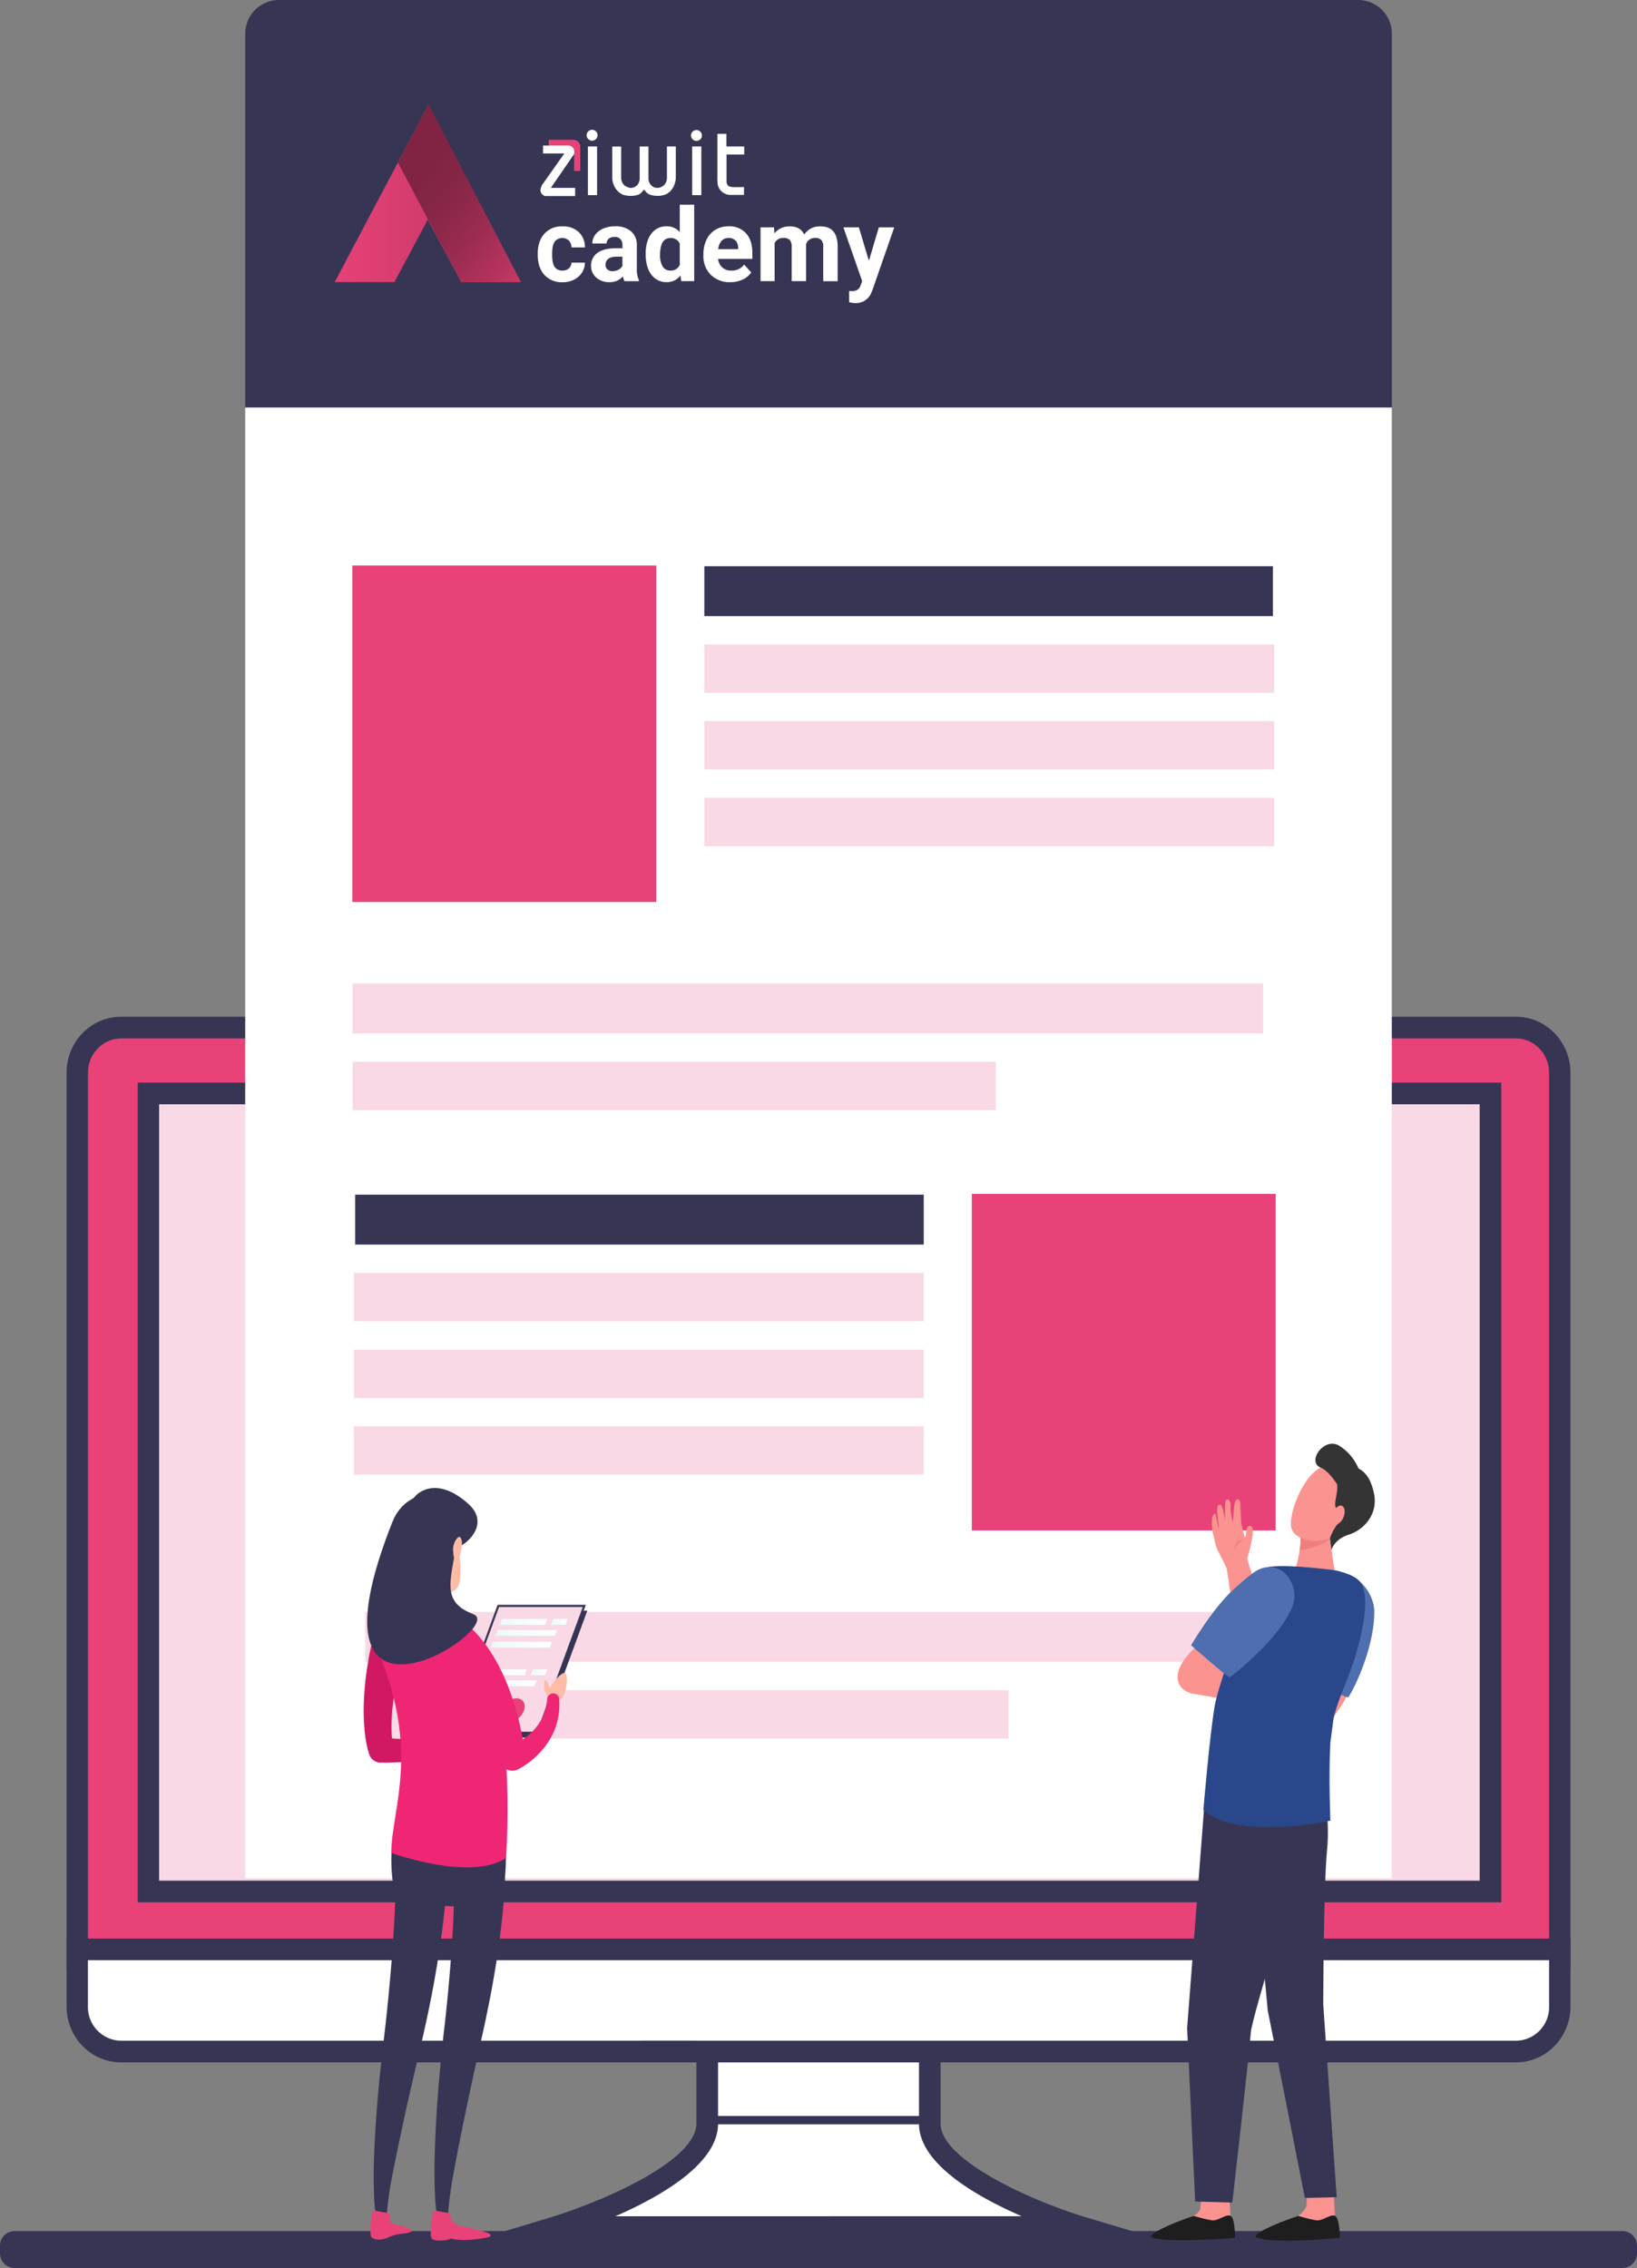 <svg xmlns="http://www.w3.org/2000/svg" xmlns:xlink="http://www.w3.org/1999/xlink" viewBox="0 0 770.56 1067.37"><rect x="0" y="0" width="770.56" height="1067.37" fill="#808080" stroke="none"/><defs><style>.cls-1{fill:#373554;}.cls-2{fill:#fff;}.cls-3{fill:#e84278;}.cls-10,.cls-4{fill:#f9d9e5;}.cls-5{fill:url(#Dégradé_sans_nom_33);}.cls-6{fill:url(#Dégradé_sans_nom_40);}.cls-7{fill:#ffbba6;}.cls-8{fill:#8adffe;}.cls-9{fill:#d11863;}.cls-10{stroke:#373554;stroke-miterlimit:10;}.cls-11{fill:url(#Gradient_bez_nazwy_62);}.cls-12{fill:url(#Gradient_bez_nazwy_62-2);}.cls-13{fill:url(#Gradient_bez_nazwy_62-3);}.cls-14{fill:url(#Gradient_bez_nazwy_62-4);}.cls-15{fill:url(#Gradient_bez_nazwy_62-5);}.cls-16{fill:url(#Gradient_bez_nazwy_62-6);}.cls-17{fill:url(#Gradient_bez_nazwy_62-7);}.cls-18{fill:#ef2674;}.cls-19{fill:#fb9390;}.cls-20{fill:#4e6eaf;}.cls-21{fill:#1e1e1e;}.cls-22{fill:#ef7f7f;}.cls-23{fill:#343435;}.cls-24{fill:#2b478b;}</style><linearGradient id="Dégradé_sans_nom_33" x1="-1859.92" y1="7004.75" x2="-1851.33" y2="7004.75" gradientTransform="matrix(25.84, 0, 0, -24.58, 48214.25, 172239.85)" gradientUnits="userSpaceOnUse"><stop offset="0" stop-color="#e84278"/><stop offset="1" stop-color="#812443"/></linearGradient><linearGradient id="Dégradé_sans_nom_40" x1="-1813.69" y1="7001.99" x2="-1816.47" y2="7005.18" gradientTransform="matrix(17.07, 0, 0, -24.66, 31201.85, 172836.21)" gradientUnits="userSpaceOnUse"><stop offset="0" stop-color="#e84278"/><stop offset="0.07" stop-color="#dd3f72"/><stop offset="0.35" stop-color="#b5335e"/><stop offset="0.6" stop-color="#992b4f"/><stop offset="0.83" stop-color="#872646"/><stop offset="0.99" stop-color="#812443"/></linearGradient><linearGradient id="Gradient_bez_nazwy_62" x1="225.61" y1="787.02" x2="247.95" y2="787.02" gradientUnits="userSpaceOnUse"><stop offset="0" stop-color="#ebf9fc"/><stop offset="1" stop-color="#fff"/></linearGradient><linearGradient id="Gradient_bez_nazwy_62-2" x1="223.7" y1="792.22" x2="252.54" y2="792.22" xlink:href="#Gradient_bez_nazwy_62"/><linearGradient id="Gradient_bez_nazwy_62-3" x1="249.83" y1="787.02" x2="257.62" y2="787.02" xlink:href="#Gradient_bez_nazwy_62"/><linearGradient id="Gradient_bez_nazwy_62-4" x1="235.22" y1="763.28" x2="257.56" y2="763.28" xlink:href="#Gradient_bez_nazwy_62"/><linearGradient id="Gradient_bez_nazwy_62-5" x1="233.31" y1="768.48" x2="262.14" y2="768.48" xlink:href="#Gradient_bez_nazwy_62"/><linearGradient id="Gradient_bez_nazwy_62-6" x1="230.97" y1="774.02" x2="259.81" y2="774.02" xlink:href="#Gradient_bez_nazwy_62"/><linearGradient id="Gradient_bez_nazwy_62-7" x1="259.43" y1="763.28" x2="267.22" y2="763.28" xlink:href="#Gradient_bez_nazwy_62"/></defs><g id="Calque_2" data-name="Calque 2"><g id="Calque_225" data-name="Calque 225"><path class="cls-1" d="M770.56,1056.84v3.66a6.85,6.85,0,0,1-6.85,6.87H6.86A6.86,6.86,0,0,1,0,1060.5v-3.66A6.87,6.87,0,0,1,6.86,1050H763.71A6.86,6.86,0,0,1,770.56,1056.84Z"/><path class="cls-2" d="M437.67,999.47V933.64H332.89v65.83c0,26.75-71.26,48.52-71.26,48.52H509S437.67,1026.22,437.67,999.47Z"/><path class="cls-1" d="M439.63,999.76H330.93V931.68h108.7Zm-104.78-3.92H435.71V935.6H334.85Z"/><path class="cls-1" d="M510.37,1043.27c-26.17-8-67.62-27-67.62-43.8V928.42H327.81v71.05c0,8.72-11.17,18-25.57,26.07a.1.1,0,0,1-.07,0c-.77.45-1.55.86-2.35,1.28-3.51,1.9-7.17,3.7-10.88,5.38l-2.86,1.29c-1.58.73-3.15,1.4-4.74,2l-1.78.75c-6.8,2.78-13.48,5.15-19.35,7L227.87,1053H542.81Zm-207.22-6.68C321,1027.23,338,1014.4,338,999.47V938.61h94.58v60.86c0,18.71,26.66,34.1,48.34,43.55H289.69C294.06,1041.12,298.62,1039,303.15,1036.59Z"/><path class="cls-3" d="M713.66,483.72H57a20.8,20.8,0,0,0-20.61,21.07V921.56H734.27V504.79A20.88,20.88,0,0,0,713.66,483.72Z"/><path class="cls-1" d="M713.67,478.51H57c-14.2,0-25.66,11.83-25.66,26.27V926.54h707.9V504.78C739.25,490.34,727.75,478.51,713.67,478.51Zm15.51,437.85H41.4V504.78c0-8.74,7-16.08,15.61-16.08H713.67c8.54,0,15.51,7.34,15.51,16.08Z"/><rect class="cls-4" x="69.8" y="514.73" width="631.79" height="375.58"/><path class="cls-2" d="M36.41,917.3v27c0,11.83,9.12,21.07,20.61,21.07H713.66a20.72,20.72,0,0,0,20.61-21.07v-27Z"/><path class="cls-1" d="M302.5,960.39a47.69,47.69,0,0,1,.57,5h24.74v-5ZM31.35,912.32v32c0,14.46,11.46,26.29,25.66,26.29H713.67c14.08,0,25.58-11.83,25.58-26.29v-32Zm697.83,32a15.77,15.77,0,0,1-15.51,16.1H57a15.81,15.81,0,0,1-15.61-16.1V922.51H729.18Z"/><path class="cls-1" d="M64.83,509.52V895.28H706.67V509.52ZM696.49,885.09H74.9V519.7H696.49Z"/><rect class="cls-2" x="115.43" y="191.76" width="539.71" height="692.2"/><path class="cls-1" d="M131.3,0h508a15.88,15.88,0,0,1,15.88,15.88V191.76a0,0,0,0,1,0,0H115.43a0,0,0,0,1,0,0V15.88A15.88,15.88,0,0,1,131.3,0Z"/><rect class="cls-3" x="457.46" y="561.89" width="143.04" height="158.38" transform="translate(1057.95 1282.16) rotate(-180)"/><rect class="cls-4" x="171.89" y="758.63" width="428.61" height="23.49"/><rect class="cls-4" x="171.89" y="795.46" width="302.8" height="22.75"/><rect class="cls-1" x="167.18" y="562.23" width="267.64" height="23.49" transform="translate(602 1147.96) rotate(-180)"/><rect class="cls-4" x="166.55" y="599.07" width="268.27" height="22.75" transform="translate(601.37 1220.88) rotate(-180)"/><rect class="cls-4" x="166.55" y="635.16" width="268.27" height="22.75" transform="translate(601.37 1293.07) rotate(-180)"/><rect class="cls-4" x="166.55" y="671.25" width="268.27" height="22.75" transform="translate(601.37 1365.25) rotate(-180)"/><rect class="cls-3" x="165.86" y="266.13" width="143.04" height="158.38"/><rect class="cls-4" x="165.94" y="462.87" width="428.61" height="23.49"/><rect class="cls-4" x="165.94" y="499.71" width="302.8" height="22.75"/><rect class="cls-1" x="331.53" y="266.47" width="267.64" height="23.49"/><rect class="cls-4" x="331.53" y="303.31" width="268.27" height="22.75"/><rect class="cls-4" x="331.53" y="339.4" width="268.27" height="22.75"/><rect class="cls-4" x="331.53" y="375.49" width="268.27" height="22.75"/><path id="Tracé_1" data-name="Tracé 1" class="cls-5" d="M201.6,49.44l43.57,83.31H217.08l-15.72-29.38-15.7,29.38h-28.1Z"/><path id="Tracé_2" data-name="Tracé 2" class="cls-6" d="M187.29,76.49l14.46-27.35,43.42,83.61H217.08Z"/><path class="cls-2" d="M264.76,127.33a4.41,4.41,0,0,0,3-1,3.58,3.58,0,0,0,1.22-2.74h6.35a8.64,8.64,0,0,1-1.4,4.72,9.3,9.3,0,0,1-3.79,3.33,11.83,11.83,0,0,1-5.31,1.18,11,11,0,0,1-8.57-3.45q-3.15-3.47-3.14-9.55v-.45q0-5.86,3.11-9.35a10.88,10.88,0,0,1,8.56-3.49,10.7,10.7,0,0,1,7.63,2.7,9.6,9.6,0,0,1,2.91,7.21H269a4.63,4.63,0,0,0-1.22-3.22,4.53,4.53,0,0,0-6.66.49q-1.22,1.72-1.21,5.6v.7q0,3.93,1.19,5.64A4.14,4.14,0,0,0,264.76,127.33Z"/><path class="cls-2" d="M293.94,132.32a7.25,7.25,0,0,1-.68-2.27,8.2,8.2,0,0,1-6.4,2.74,9,9,0,0,1-6.18-2.15,7,7,0,0,1-2.45-5.44,7.18,7.18,0,0,1,3-6.19c2-1.44,4.87-2.16,8.64-2.18H293v-1.45a4.18,4.18,0,0,0-.91-2.81,3.52,3.52,0,0,0-2.84-1.06,4.1,4.1,0,0,0-2.69.82,2.79,2.79,0,0,0-1,2.25H278.8a6.78,6.78,0,0,1,1.36-4.08,8.9,8.9,0,0,1,3.84-2.94,14,14,0,0,1,5.58-1.06,11.08,11.08,0,0,1,7.44,2.35,8.26,8.26,0,0,1,2.75,6.62v11a12.18,12.18,0,0,0,1,5.47v.39Zm-5.6-4.71a5.86,5.86,0,0,0,2.76-.66,4.49,4.49,0,0,0,1.88-1.8v-4.36h-2.54q-5.08,0-5.41,3.52l0,.4a2.67,2.67,0,0,0,.89,2.08A3.43,3.43,0,0,0,288.34,127.61Z"/><path class="cls-2" d="M303.92,119.46c0-4,.89-7.1,2.66-9.45a8.63,8.63,0,0,1,7.28-3.51,7.78,7.78,0,0,1,6.12,2.76V96.32h6.79v36h-6.11l-.33-2.69a8,8,0,0,1-6.52,3.16,8.6,8.6,0,0,1-7.18-3.52Q303.91,125.73,303.92,119.46Zm6.77.5a10,10,0,0,0,1.25,5.47,4,4,0,0,0,3.61,1.9,4.53,4.53,0,0,0,4.43-2.65v-10a4.48,4.48,0,0,0-4.39-2.66Q310.7,112,310.69,120Z"/><path class="cls-2" d="M343.69,132.79a12.47,12.47,0,0,1-9.08-3.42,12.18,12.18,0,0,1-3.5-9.12v-.65a15.2,15.2,0,0,1,1.48-6.83,10.8,10.8,0,0,1,4.18-4.65,11.77,11.77,0,0,1,6.17-1.62,10.54,10.54,0,0,1,8.2,3.28c2,2.18,3,5.29,3,9.3v2.77H338a6.21,6.21,0,0,0,2,4,6,6,0,0,0,4.18,1.5,7.31,7.31,0,0,0,6.12-2.83l3.33,3.72a10.28,10.28,0,0,1-4.13,3.37A13.6,13.6,0,0,1,343.69,132.79ZM342.92,112a4.24,4.24,0,0,0-3.27,1.36,7.1,7.1,0,0,0-1.6,3.91h9.42v-.54a5.06,5.06,0,0,0-1.22-3.5A4.38,4.38,0,0,0,342.92,112Z"/><path class="cls-2" d="M364.32,107l.21,2.84a8.93,8.93,0,0,1,7.29-3.3q4.9,0,6.73,3.86a8.71,8.71,0,0,1,7.61-3.86q4.13,0,6.14,2.4t2,7.23v16.19h-6.8V116.15a4.82,4.82,0,0,0-.84-3.15,3.76,3.76,0,0,0-3-1,4.23,4.23,0,0,0-4.22,2.91l0,17.41h-6.78V116.18a4.81,4.81,0,0,0-.86-3.19,3.78,3.78,0,0,0-3-1,4.39,4.39,0,0,0-4.17,2.39v17.93H358V107Z"/><path class="cls-2" d="M409,122.74,413.68,107h7.26l-10.19,29.3-.56,1.34a7.74,7.74,0,0,1-7.5,5,10.5,10.5,0,0,1-3-.45V137l1,0a5.58,5.58,0,0,0,2.87-.58,3.86,3.86,0,0,0,1.49-2l.79-2.09L397,107h7.29Z"/><path class="cls-2" d="M254.42,89.18c.07-.31.13-.62.22-.92a5.49,5.49,0,0,1,.78-1.57q5.07-7.16,10.11-14.32a.68.68,0,0,0,.09-.14h-10V68.51h2.69V66.08c0-.12,0-.16.16-.16h11.67a2.69,2.69,0,0,1,1.33.46A3.25,3.25,0,0,1,273,68.52a.86.86,0,0,1,0,.16V80.26c0,.19,0,.19-.19.19h-2.34c-.14,0-.17,0-.17-.17q0-3.84,0-7.68v-.18h0l-11,16h11.42v3.84H256.79l-.1,0a2.79,2.79,0,0,1-2.16-2,5.22,5.22,0,0,1-.11-.69Z"/><circle class="cls-2" cx="278.7" cy="63.64" r="2.57"/><path class="cls-2" d="M303.16,89.19c-.36.42-.7.87-1.08,1.29a4.33,4.33,0,0,1-2.25,1.33,12.47,12.47,0,0,1-3.95.34,12.79,12.79,0,0,1-2.29-.41,6,6,0,0,1-2.48-1.5A8.27,8.27,0,0,1,288.88,87a9.9,9.9,0,0,1-.69-3.53c0-4.76,0-9.52,0-14.28v-.23h4.2v.2c0,4.86,0,9.72,0,14.58A4.81,4.81,0,0,0,294,87.31a2.68,2.68,0,0,0,.72.46,12.61,12.61,0,0,0,1.44.56,3.25,3.25,0,0,0,1.61,0,4,4,0,0,0,3-2.61,4.5,4.5,0,0,0,.33-1.78v-15h4.14v.2q0,7.44,0,14.9a4.49,4.49,0,0,0,1.26,3.13,3.91,3.91,0,0,0,2.42,1.23,4,4,0,0,0,2.22-.36l.57-.27a3.92,3.92,0,0,0,1.75-1.93,4.74,4.74,0,0,0,.48-2.13V68.92h4.17V83.74a9.81,9.81,0,0,1-.41,2.4,7.94,7.94,0,0,1-1.54,3.07,7.19,7.19,0,0,1-2.92,2.34,12.41,12.41,0,0,1-1.72.45,9.27,9.27,0,0,1-2.17.17,12.07,12.07,0,0,1-2.92-.39,4.5,4.5,0,0,1-2.45-1.6Z"/><path class="cls-2" d="M350.2,88v3.73h-6.56a5.12,5.12,0,0,1-2.37-.57A6.83,6.83,0,0,1,339.55,90,5.92,5.92,0,0,1,338,87.4a7.93,7.93,0,0,1-.25-1.62c-.13-1.41-.06-2.83-.06-4.25q0-9.16,0-18.32V63h4.25v5.91h8.37v3.81H342V85.58a2.56,2.56,0,0,0,.52,1.55,2.28,2.28,0,0,0,1.25.75,5.29,5.29,0,0,0,1.68.18l3.47,0Z"/><path class="cls-2" d="M276.73,91.83V68.92h4.32V91.83Z"/><path class="cls-2" d="M325.81,68.92h4.32V91.83h-4.32Z"/><path class="cls-2" d="M327.84,61.2a2.56,2.56,0,1,1-2.56,2.55A2.55,2.55,0,0,1,327.84,61.2Z"/><path class="cls-3" d="M270.28,80.46V70.83a.87.87,0,0,0-.06-.32,3.11,3.11,0,0,0-1.69-1.86,2.07,2.07,0,0,0-.82-.16H258.3V66c0-.1,0-.12.12-.12h12s.05,0,.07,0a3.27,3.27,0,0,1,2.16,1.59,5.33,5.33,0,0,1,.38,1c0,4,0,7.91,0,11.87,0,.11,0,.13-.14.13Z"/><path class="cls-1" d="M194.16,705.87c2.57-4.51,12.32-10.81,26.47,2.06,14.62,13.3-13.78,29.75-18.21,18.4S187,718.52,194.16,705.87Z"/><path class="cls-7" d="M216.2,731c1,10.41,1.17,17.07-4,18.22-11.63,2.59-14-5.06-18.12-11s-13.9-31.58,6.35-32.3C212.79,705.45,214.61,714.61,216.2,731Z"/><path class="cls-8" d="M199.76,730.19a11.32,11.32,0,0,0-4.68,8.41c-.79,9.65,0,18.12-3.22,24.16-3.7,6.94,16.18,19.7,18.12,11.45s-10.24-12.76-6.37-33.77C205.86,728.18,202.75,728.12,199.76,730.19Z"/><path class="cls-1" d="M237.57,863l-.52,0c0-.34-.08-.67-.13-1v-.06a12.39,12.39,0,0,0-24.64,2.28l-2,.09c0-.18,0-.36,0-.55a2.45,2.45,0,0,1,0-.27,12.4,12.4,0,0,0-24.71,2l-.73,0s-2.06,13.39,1.28,26.45c-.17,5.52-.48,11.09-.77,16.67-.94,14.64-2.23,29.42-3.86,44.14l-1.3,11.11-1.24,11.26c-.75,7.52-1.43,15.05-1.95,22.6s-.92,15.12-1.06,22.73c-.05,3.81,0,7.62.1,11.46a81.69,81.69,0,0,0,1,11.64,2.49,2.49,0,0,0,4.93-.28v-.12a168.6,168.6,0,0,1,3.19-21.75c1.39-7.29,3-14.58,4.53-21.87s3.22-14.56,4.9-21.82l2.51-10.9,1.3-5.41,1.26-5.62C203,941,205.75,926,207.82,910.87c.6-4.62,1.16-9.25,1.63-13.9,1.37.09,2.76.16,4.16.19-.09,3.57-.24,7.17-.44,10.76-.86,14.67-2.11,29.52-3.76,44.28-1.81,15-3.16,30.19-4.07,45.35-.43,7.6-.77,15.19-.83,22.85,0,3.83,0,7.65.2,11.51a91.74,91.74,0,0,0,1.08,11.67,2.53,2.53,0,0,0,5-.24v-.16a187.94,187.94,0,0,1,3-21.92c1.31-7.34,2.81-14.69,4.3-22s3.06-14.68,4.64-22l2.38-11,2.48-11c3.25-15,6.06-30,7.93-45.3.93-7.67,1.76-15.39,2.12-23.3.06-1.24.08-2.5.11-3.76A103.06,103.06,0,0,0,237.57,863Z"/><path class="cls-3" d="M210.9,1041.39a42.38,42.38,0,0,1-5.33-.93,1.69,1.69,0,0,0-2,1.45c-.53,3.32-1.43,10-.33,11.6s7.85,1,9,0c0,0,4.24,1.69,15.58-.2,10.53-1.75-8.24-4.91-12.3-6.1a4.43,4.43,0,0,1-3.41-4.4A1.41,1.41,0,0,0,210.9,1041.39Z"/><path class="cls-3" d="M182.35,1041.39a42.38,42.38,0,0,1-5.33-.93,1.69,1.69,0,0,0-2,1.45c-.53,3.32-1,8.74-.36,10.61.5,1.47,3.82,2.07,7.37.81a19.83,19.83,0,0,1,7.38-2.09c9.39-1.11,1.22-3.23-3.56-4.45-3-.77-2.21-2.72-2.24-4A1.43,1.43,0,0,0,182.35,1041.39Z"/><path class="cls-9" d="M233.3,804.32a2.81,2.81,0,0,0-4,.53l0,0a28.59,28.59,0,0,1-9.94,8.1,47.09,47.09,0,0,1-12.55,4.14,77.45,77.45,0,0,1-13.47,1.32c-2.26,0-4.54,0-6.8-.13l-2-.13c-.07-.73-.15-1.47-.18-2.22-.13-2.16-.11-4.37,0-6.58A101.75,101.75,0,0,1,185.83,796c.71-4.45,1.79-8.89,2.93-13.3.61-2.2,1.29-4.39,1.92-6.58l2.18-6.52.1-.28c.06-.2.12-.41.17-.62a8.27,8.27,0,1,0-16.06-4l-1.8,7.25c-.5,2.45-1.05,4.88-1.51,7.34-.87,4.93-1.66,9.88-2.06,14.91a118.54,118.54,0,0,0-.43,15.22c.14,2.57.32,5.14.68,7.74.17,1.3.4,2.62.65,3.93l.45,2c.19.73.32,1.27.66,2.31l.06.2a5.7,5.7,0,0,0,5,3.91h0c2.81.11,5.2,0,7.77-.1s5-.37,7.54-.69A86.88,86.88,0,0,0,209,825.66a55.48,55.48,0,0,0,14-6.44A35,35,0,0,0,234,808,2.82,2.82,0,0,0,233.3,804.32Z"/><polygon class="cls-1" points="254.51 817.74 214.05 817.74 236 758.02 276.46 758.02 254.51 817.74"/><polygon class="cls-10" points="253.09 815.5 212.63 815.5 234.58 755.78 275.04 755.78 253.09 815.5"/><polygon class="cls-11" points="246.94 788.4 225.62 788.4 226.63 785.64 247.95 785.64 246.94 788.4"/><polygon class="cls-12" points="251.53 793.6 223.7 793.6 224.72 790.84 252.54 790.84 251.53 793.6"/><path class="cls-3" d="M246.63,805.08c-1.19,3.21-4.75,5.82-8,5.82s-4.86-2.61-3.68-5.82a9.25,9.25,0,0,1,8-5.82C246.16,799.26,247.81,801.87,246.63,805.08Z"/><polygon class="cls-13" points="249.83 788.4 256.6 788.4 257.62 785.64 250.84 785.64 249.83 788.4"/><polygon class="cls-14" points="256.54 764.66 235.22 764.66 236.23 761.9 257.56 761.9 256.54 764.66"/><polygon class="cls-15" points="261.13 769.86 233.31 769.86 234.32 767.1 262.14 767.1 261.13 769.86"/><polygon class="cls-16" points="258.79 775.4 230.97 775.4 231.98 772.64 259.81 772.64 258.79 775.4"/><polygon class="cls-17" points="259.43 764.66 266.21 764.66 267.22 761.9 260.45 761.9 259.43 764.66"/><path class="cls-7" d="M259,795.6c-.74-2.5-2.62-7.94-2.86-3.16C255.81,799.05,260.86,801.78,259,795.6Z"/><path class="cls-7" d="M258.22,795.67c.35-1.53,5.11-8.26,7.48-8.36s1,13-3.24,13.09S257,800.88,258.22,795.67Z"/><path class="cls-18" d="M263.21,799.5a2.83,2.83,0,0,0-5.63,0v.07a26.88,26.88,0,0,1-1.88,7.77,23.46,23.46,0,0,1-4.09,6.49,27.17,27.17,0,0,1-5.55,4.71c-.05-.26-.09-.52-.14-.78-.53-2.9-1.15-5.77-1.86-8.64a124.88,124.88,0,0,0-5.51-17,88,88,0,0,0-8.64-16.25,69.94,69.94,0,0,0-6-7.49,58.7,58.7,0,0,0-7.4-6.61l-.45-.31a8.27,8.27,0,1,0-9,13.87l0,0a41.78,41.78,0,0,1,5.48,4.25,54.75,54.75,0,0,1,4.91,5.35,73.07,73.07,0,0,1,8.06,13,110.23,110.23,0,0,1,5.9,14.72c.82,2.55,1.57,5.12,2.23,7.72s1.26,5.3,1.68,7.69l.07.45a5.8,5.8,0,0,0,.32,1.11,5.88,5.88,0,0,0,7.63,3.31h0a24.3,24.3,0,0,0,2.57-1.38c.76-.46,1.48-.94,2.19-1.44a42.4,42.4,0,0,0,4-3.25,37,37,0,0,0,6.58-8,31.89,31.89,0,0,0,3.84-9.5A33.34,33.34,0,0,0,263.21,799.5Zm-24,22.26Z"/><path class="cls-18" d="M227.7,775.22c-11-25.46-62.23-27.82-49.61,2.25,19.85,47.31,6.1,74.06,6.1,94.58,0,0,37.64,13.59,54,2.33C238.19,874.38,243,810.62,227.7,775.22Z"/><path class="cls-1" d="M184.82,716c7.23-18.15,34-17.69,31,4.67s-9.42,32.72,7.08,39.06C238.91,765.91,139.4,830.15,184.82,716Z"/><path class="cls-7" d="M213.27,729.69c.17,2.35.34,3.85,1.1,4.14,1.73.64,1.83-1.07,2.25-2.4s1.51-5.52.18-7.78C215.91,722.12,213,726,213.27,729.69Z"/><path class="cls-19" d="M634.45,796.55a10.64,10.64,0,0,1-1,2.67c-3,5.77-9.86,14-9.86,14l-5.33-12.82s.87-4,2.37-9.78C625.75,792.06,630.66,792.89,634.45,796.55Z"/><path class="cls-20" d="M603.88,785.43s29.74,13.67,30.7,13.41c.62-.17,12.2-20.85,12.33-40.3.05-9-8.69-19.8-18.44-17.66-4.91,1.08-4.84,2.54-12.1,13.8S603.88,785.43,603.88,785.43Z"/><path class="cls-19" d="M578.5,1030.48s.7,12.47.71,12.49c.26,1.59,1.28,5.5,1.28,6.93,0,5.41-24-4.58-18.66-7,.49-.22,3-1.86,3.2-3.69.25-2.84.88-8.57.88-8.57Z"/><path class="cls-21" d="M561.89,1042.87a87.86,87.86,0,0,0,8.54,2.07c2.89.41,6.7-3.07,8.74-2.13,2.26,1,2.17,10.35,2.17,10.35s-30.28,2.65-38.79-.09C539.17,1052,550.35,1046.72,561.89,1042.87Z"/><path class="cls-19" d="M627.69,1030.48s.71,12.47.71,12.49c.26,1.59,1.28,5.5,1.28,6.93,0,5.41-24-4.58-18.66-7,.49-.22,3.8-3.08,4-4.92.25-2.83.12-7.34.12-7.34Z"/><path class="cls-21" d="M611.08,1042.87s5.65,1.65,8.54,2.07,6.7-3.07,8.75-2.13c2.25,1,2.34,10.35,2.34,10.35s-30.41,3.09-39-.09C588.42,1051.83,599.54,1046.72,611.08,1042.87Z"/><path class="cls-19" d="M620.34,803.46,599.16,771.8c-.09-.28-.28-.85-.58-1.72-1.06-3.14-3.28-9.68-5.21-16.18l0-.07c-.6-2.27-1.89-6.24-3.14-10.08-1.38-4.26-3.1-9.55-3.16-10.45.05-.16.15-.44.29-.8a78.36,78.36,0,0,0,2.19-9.51c.24-1.41.48-4.86-1.1-4.86-2.49,0-1.3,3.44-2.45,5.59a57.93,57.93,0,0,1-1.72-7.17l-.42-6.74c-.08-.5.43-4.22-1.31-4.22h-.09c-1.56.12-1.53,4.07-2.18,10.74-.2-.76-.41-1.69-.56-2.54a28.18,28.18,0,0,0-.53-3.53c.31-1.86.13-4.79-1.73-4.52-.93.14-.85,4.24-.85,4.24,0,.56.06,4.89,0,5.75-.19-1.46-.93-7.65-2.39-7.65-1.21,0-1.3,1.66-1.28,3,0,.79.78,7.5.82,8.28-.57-1-1.25-6.93-1.81-6.93-2.35,0-1.5,8.41-.64,10.6a10.18,10.18,0,0,1,.27,1.17,21.56,21.56,0,0,0,2,6.26c1.48,2.7,3.52,7,3.83,7.66.23,1.34.94,6.16,1.83,12.23.38,2.59.8,5.44,1.23,8.39h0c.08.63.52,2.66,2.19,10.28,2.3,10.41,2.53,10.86,2.64,11,1,1.89,23.83,35,24.8,36.39l.57.83Z"/><path class="cls-22" d="M581,729.61s1.72-4.69,4.78-4.7a3.34,3.34,0,0,0-3.18.58C581.08,726.73,581,729.61,581,729.61Z"/><path class="cls-19" d="M625.46,720.54,628.18,739s-10.38,8.9-16.44,7c-5.08-1.58-1.6-8.66-1.6-8.66s2.71-9.83,1.88-15S625.46,720.54,625.46,720.54Z"/><path class="cls-22" d="M623.5,726.11a40.31,40.31,0,0,1-11.76,3.53,26,26,0,0,0,.28-7.31c-.38-2.37,2.45-2.94,5.61-2.86,4.14.38,7.83,1.07,7.83,1.07l.52,3.54A8.64,8.64,0,0,1,623.5,726.11Z"/><path class="cls-19" d="M638.57,699.32c.43,0-4.11,20.56-11.13,24.09S610,725.11,608,719.57c-2.17-6.13,5.75-27.1,15.63-29.76S638.57,699.32,638.57,699.32Z"/><path class="cls-23" d="M630.45,680.43a23.22,23.22,0,0,1,9,10.66c2.63,1.34,5.82,4.22,7.35,12C648.71,712.62,642,720,635,722.2s-8.28,7.22-8.28,7.22L626,724s1.57-4.68,3.94-7-1.12-5.76-1.43-8.55c-.23-2.15,1.25-6.32.93-9.84,0,0-3.94-6.37-7.82-7.94C615,688,623.25,676,630.45,680.43Z"/><path class="cls-19" d="M627.46,712c-.91,2.37-.54,4.73.84,5.26s3.24-1,4.16-3.33.54-4.73-.84-5.27S628.38,709.65,627.46,712Z"/><path class="cls-19" d="M601.32,804l-40.86-7.11s4.65-12.49,6.31-12.49S597.66,798,597.66,798l2.33,5Z"/><path class="cls-1" d="M622.24,833.86s4.08,21,2.42,37-1.79,72.58-1.79,72.58l6.34,90.62-15,.35s-17.83-90.58-17.5-88.25-6-63.78-6-63.78L612,831.87Z"/><path class="cls-1" d="M618.26,832.87s2.66,18.93-.67,27.24-28.49,89.78-28.82,96.42-8.7,80.07-8.7,80.07l-17.49-.52-3.78-81.64,7.92-102.61,7.69-25.94Z"/><path class="cls-19" d="M628.18,739s-4.31,3-8.33,2.67-9.71-4.31-9.71-4.31l.79-2.86s10.41-1.62,10.67-1.45S628.18,739,628.18,739Z"/><path class="cls-19" d="M582.23,783.76s-15.46,15.56-22.43,12.9-9.86-11.74,7.16-25C582.19,759.74,582.23,783.76,582.23,783.76Z"/><path class="cls-24" d="M571.76,803c2.29-13.32,18.93-54.8,20.26-62.44.64-3.72,9.62-3.8,18.17-3.32,9,.52,18,1.74,18,1.74s8,1.4,11.51,4.91,4.45,13.25-.6,31.71c-4,14.57-8.94,22.58-11.39,33.19-.49,3.56-.92,7.08-1.48,11.18-.9,15.87,0,36.84,0,36.84s-43.51,9.64-59.79-5C566.44,851.8,569.4,816.63,571.76,803Z"/><path class="cls-20" d="M560.66,774.31s17.07,15.05,18.07,15.05c.64,0,24.37-18.63,29.84-33.93,3-8.46-3.32-17.92-10.57-17.89-5,0-7.27,1.4-17.23,10.37S560.66,774.31,560.66,774.31Z"/></g></g></svg>